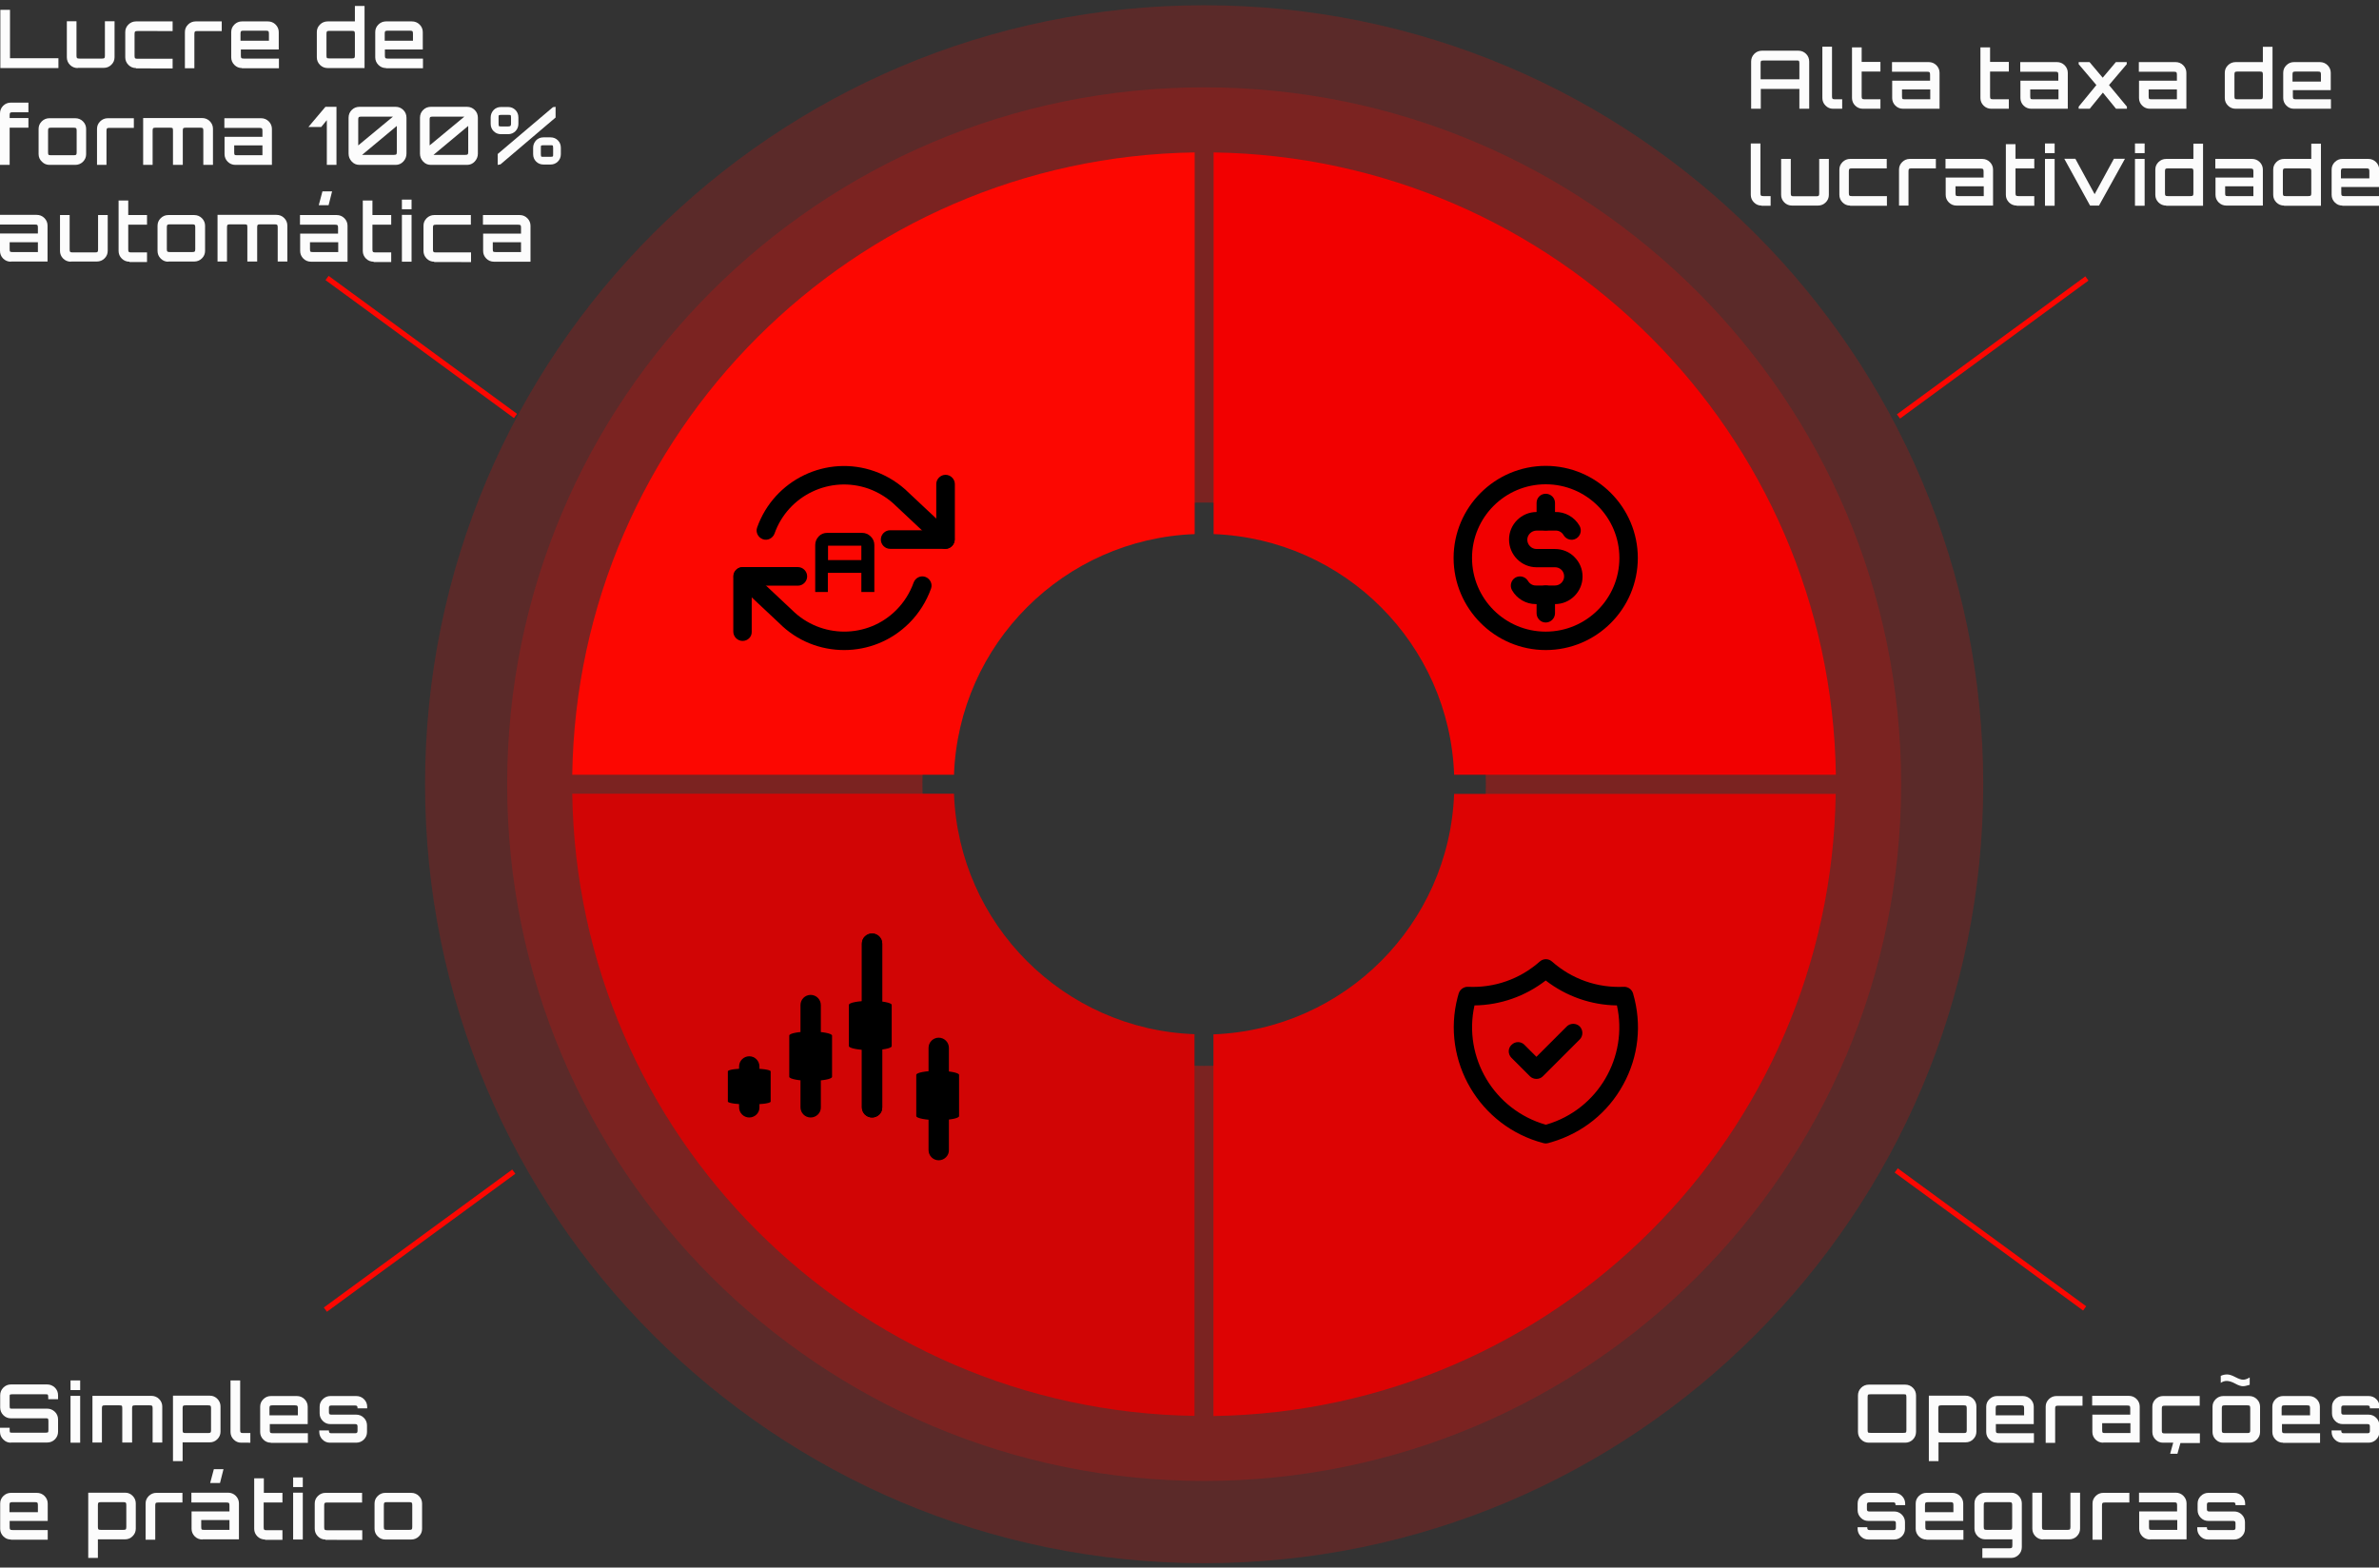 <svg xmlns="http://www.w3.org/2000/svg" xmlns:xlink="http://www.w3.org/1999/xlink" id="Camada_1" x="0px" y="0px" viewBox="0 0 1356.1 893.7" style="enable-background:new 0 0 1356.1 893.7;" xml:space="preserve"><rect x="0" y="0" width="1356.1" height="893.7" fill="#333333" stroke="none"/><style type="text/css">	.st0{opacity:0.2;}	.st1{fill:#FC0701;}	.st2{fill:#D10505;}	.st3{fill:#F20000;}	.st4{fill:#DD0303;}	.st5{fill:#FCFCFC;}</style><g>	<g>		<g class="st0">			<g>				<path class="st1" d="M686.4,3C441.1,3,242.3,201.8,242.3,447.1s198.8,444.1,444.1,444.1s444.1-198.8,444.1-444.1     S931.6,3,686.4,3z M686.4,607.7c-88.7,0-160.6-71.9-160.6-160.6c0-88.7,71.9-160.6,160.6-160.6S847,358.4,847,447.1     C847,535.8,775.1,607.7,686.4,607.7z"></path>			</g>		</g>		<g class="st0">			<path class="st1" d="M686.4,49.8c-219.4,0-397.3,177.9-397.3,397.3S467,844.3,686.4,844.3s397.3-177.9,397.3-397.3    S905.8,49.8,686.4,49.8z M686.4,607.7c-88.7,0-160.6-71.9-160.6-160.6c0-88.7,71.9-160.6,160.6-160.6S847,358.4,847,447.1    C847,535.8,775.1,607.7,686.4,607.7z"></path>		</g>		<g>			<g>				<path class="st2" d="M543.8,452.5H326.2c2.9,194.6,160.1,351.9,354.7,354.7V589.6C606.4,586.9,546.5,527,543.8,452.5z"></path>			</g>			<g>				<path class="st1" d="M681,304.5V86.9C486.3,89.8,329.1,247,326.2,441.7h217.6C546.5,367.2,606.4,307.3,681,304.5z"></path>			</g>		</g>		<g>			<path class="st3" d="M828.9,441.7h217.6C1043.6,247,886.4,89.8,691.8,86.9v217.6C766.3,307.3,826.2,367.2,828.9,441.7z"></path>		</g>		<g>			<path class="st4" d="M828.9,452.5c-2.8,74.5-62.7,134.4-137.2,137.2v217.6c194.6-2.9,351.9-160.1,354.7-354.7H828.9z"></path>		</g>		<g>			<line class="st1" x1="186.4" y1="158.6" x2="293.8" y2="237.2"></line>							<rect x="238.6" y="131.3" transform="matrix(0.591 -0.807 0.807 0.591 -61.423 274.648)" class="st1" width="3" height="133.1"></rect>		</g>		<g>			<line class="st1" x1="1189.1" y1="158.6" x2="1081.7" y2="237.2"></line>							<rect x="1068.9" y="196.4" transform="matrix(0.807 -0.591 0.591 0.807 102.622 709.434)" class="st1" width="133.1" height="3"></rect>		</g>		<g>			<line class="st1" x1="185.4" y1="746.3" x2="292.8" y2="667.7"></line>							<rect x="172.6" y="705.5" transform="matrix(0.807 -0.591 0.591 0.807 -371.66 278.093)" class="st1" width="133.1" height="3"></rect>		</g>		<g>			<line class="st1" x1="1188.1" y1="746.3" x2="1080.7" y2="667.7"></line>							<rect x="1132.9" y="640.4" transform="matrix(0.591 -0.807 0.807 0.591 -106.335 1204.263)" class="st1" width="3" height="133.1"></rect>		</g>	</g>	<g>		<path class="st5" d="M0.2,38.8V5.6h5.5v27.6h27.6v5.6H0.2z"></path>		<path class="st5" d="M44.3,38.8c-1.7,0-3.2-0.6-4.4-1.8c-1.2-1.2-1.8-2.7-1.8-4.3V12.1h5.5v19.6c0,0.8,0.1,1.2,0.3,1.4   c0.2,0.2,0.6,0.3,1.4,0.3h12.8c0.8,0,1.2-0.1,1.4-0.3c0.2-0.2,0.3-0.6,0.3-1.4V12.1h5.5v20.5c0,1.7-0.6,3.1-1.8,4.3   c-1.2,1.2-2.7,1.8-4.4,1.8H44.3z"></path>		<path class="st5" d="M77.5,38.8c-1.7,0-3.1-0.6-4.3-1.8c-1.2-1.2-1.8-2.7-1.8-4.3V18.3c0-1.7,0.6-3.1,1.8-4.3   c1.2-1.2,2.7-1.8,4.3-1.8h20.9v5.5H78.4c-0.8,0-1.2,0.1-1.4,0.3c-0.2,0.2-0.3,0.6-0.3,1.4v12.4c0,0.8,0.1,1.2,0.3,1.4   c0.2,0.2,0.6,0.3,1.4,0.3h20v5.5H77.5z"></path>		<path class="st5" d="M105.4,38.8V18.3c0-1.7,0.6-3.1,1.8-4.3c1.2-1.2,2.7-1.8,4.3-1.8h14.9v5.5h-13.9c-0.8,0-1.2,0.1-1.4,0.3   c-0.2,0.2-0.3,0.6-0.3,1.4v19.5H105.4z"></path>		<path class="st5" d="M137.9,38.8c-1.7,0-3.1-0.6-4.3-1.8c-1.2-1.2-1.8-2.7-1.8-4.3V18.3c0-1.7,0.6-3.1,1.8-4.3   c1.2-1.2,2.7-1.8,4.3-1.8h14.8c1.7,0,3.2,0.6,4.4,1.8s1.8,2.7,1.8,4.3v9.9h-21.6v3.5c0,0.8,0.1,1.2,0.3,1.4   c0.2,0.2,0.6,0.3,1.4,0.3h20v5.5H137.9z M137.2,23.2h16.1v-4c0-0.8-0.1-1.2-0.3-1.4c-0.2-0.2-0.6-0.3-1.4-0.3h-12.8   c-0.8,0-1.2,0.1-1.4,0.3c-0.2,0.2-0.3,0.6-0.3,1.4V23.2z"></path>		<path class="st5" d="M186.8,38.8c-1.7,0-3.2-0.6-4.4-1.8c-1.2-1.2-1.8-2.7-1.8-4.3V18.3c0-1.7,0.6-3.1,1.8-4.3   c1.2-1.2,2.7-1.8,4.4-1.8h15.5V3.4h5.5v35.4H186.8z M187.8,33.3h12.8c0.8,0,1.2-0.1,1.4-0.3c0.2-0.2,0.3-0.6,0.3-1.4V19.3   c0-0.8-0.1-1.2-0.3-1.4c-0.2-0.2-0.6-0.3-1.4-0.3h-12.8c-0.8,0-1.2,0.1-1.4,0.3c-0.2,0.2-0.3,0.6-0.3,1.4v12.4   c0,0.8,0.1,1.2,0.3,1.4C186.5,33.2,187,33.3,187.8,33.3z"></path>		<path class="st5" d="M220,38.8c-1.7,0-3.1-0.6-4.3-1.8c-1.2-1.2-1.8-2.7-1.8-4.3V18.3c0-1.7,0.6-3.1,1.8-4.3   c1.2-1.2,2.7-1.8,4.3-1.8h14.8c1.7,0,3.2,0.6,4.4,1.8s1.8,2.7,1.8,4.3v9.9h-21.6v3.5c0,0.8,0.1,1.2,0.3,1.4   c0.2,0.2,0.6,0.3,1.4,0.3h20v5.5H220z M219.3,23.2h16.1v-4c0-0.8-0.1-1.2-0.3-1.4c-0.2-0.2-0.6-0.3-1.4-0.3H221   c-0.8,0-1.2,0.1-1.4,0.3c-0.2,0.2-0.3,0.6-0.3,1.4V23.2z"></path>		<path class="st5" d="M0,94V64.7c0-1.7,0.6-3.2,1.8-4.4c1.2-1.2,2.7-1.8,4.4-1.8h10v5.5h-9c-0.8,0-1.2,0.1-1.4,0.3   c-0.2,0.2-0.3,0.6-0.3,1.4v1.6h10.7v5.5H5.5V94H0z"></path>		<path class="st5" d="M28.2,94c-1.7,0-3.1-0.6-4.3-1.8C22.6,91,22,89.5,22,87.8V73.5c0-1.7,0.6-3.1,1.8-4.3   c1.2-1.2,2.7-1.8,4.3-1.8h14.8c1.7,0,3.2,0.6,4.4,1.8s1.8,2.7,1.8,4.3v14.4c0,1.7-0.6,3.1-1.8,4.3c-1.2,1.2-2.7,1.8-4.4,1.8H28.2z    M29.1,88.5H42c0.8,0,1.2-0.1,1.4-0.3c0.2-0.2,0.3-0.6,0.3-1.4V74.5c0-0.8-0.1-1.2-0.3-1.4c-0.2-0.2-0.6-0.3-1.4-0.3H29.1   c-0.8,0-1.2,0.1-1.4,0.3c-0.2,0.2-0.3,0.6-0.3,1.4v12.4c0,0.8,0.1,1.2,0.3,1.4C27.9,88.4,28.4,88.5,29.1,88.5z"></path>		<path class="st5" d="M55.3,94V73.5c0-1.7,0.6-3.1,1.8-4.3c1.2-1.2,2.7-1.8,4.3-1.8h14.9v5.5H62.4c-0.8,0-1.2,0.1-1.4,0.3   c-0.2,0.2-0.3,0.6-0.3,1.4V94H55.3z"></path>		<path class="st5" d="M81.6,94V67.3h33.6c1.7,0,3.2,0.6,4.4,1.8c1.2,1.2,1.8,2.7,1.8,4.3V94h-5.5V74.5c0-0.8-0.1-1.2-0.3-1.4   c-0.2-0.2-0.6-0.3-1.4-0.3h-8.3c-0.8,0-1.2,0.1-1.4,0.3c-0.2,0.2-0.3,0.6-0.3,1.4V94h-5.6V74.5c0-0.8-0.1-1.2-0.2-1.4   c-0.2-0.2-0.6-0.3-1.4-0.3h-8.3c-0.8,0-1.2,0.1-1.4,0.3c-0.2,0.2-0.3,0.6-0.3,1.4V94H81.6z"></path>		<path class="st5" d="M134.2,94c-1.7,0-3.2-0.6-4.4-1.8c-1.2-1.2-1.8-2.7-1.8-4.3v-9.9h21.6v-3.4c0-0.8-0.1-1.2-0.3-1.4   c-0.2-0.2-0.6-0.3-1.4-0.3h-20v-5.5h20.9c1.7,0,3.2,0.6,4.4,1.8c1.2,1.2,1.8,2.7,1.8,4.3V94H134.2z M135.1,88.5h14.5v-5.6h-16.1v4   c0,0.8,0.1,1.2,0.3,1.4C133.9,88.4,134.4,88.5,135.1,88.5z"></path>		<path class="st5" d="M186.3,94V68.5l-3.2,3.9h-7.3l9.7-11.5h6.3V94H186.3z"></path>		<path class="st5" d="M204.9,94c-1.7,0-3.2-0.6-4.4-1.9s-1.8-2.8-1.8-4.5V67.1c0-1.7,0.6-3.2,1.8-4.4s2.7-1.8,4.4-1.8h20.6   c1.7,0,3.2,0.6,4.4,1.8c1.2,1.2,1.8,2.7,1.8,4.4v20.5c0,1.7-0.6,3.2-1.8,4.5c-1.2,1.3-2.7,1.9-4.4,1.9H204.9z M204.2,82.9   L224,66.5h-18.1c-0.8,0-1.2,0.1-1.4,0.3c-0.2,0.2-0.3,0.6-0.3,1.4V82.9z M206.4,88.3h18.1c0.8,0,1.2-0.1,1.4-0.3   c0.2-0.2,0.3-0.6,0.3-1.4V71.8L206.4,88.3z"></path>		<path class="st5" d="M245.6,94c-1.7,0-3.2-0.6-4.4-1.9s-1.8-2.8-1.8-4.5V67.1c0-1.7,0.6-3.2,1.8-4.4s2.7-1.8,4.4-1.8h20.6   c1.7,0,3.2,0.6,4.4,1.8c1.2,1.2,1.8,2.7,1.8,4.4v20.5c0,1.7-0.6,3.2-1.8,4.5c-1.2,1.3-2.7,1.9-4.4,1.9H245.6z M244.9,82.9   l19.8-16.4h-18.1c-0.8,0-1.2,0.1-1.4,0.3c-0.2,0.2-0.3,0.6-0.3,1.4V82.9z M247.1,88.3h18.1c0.8,0,1.2-0.1,1.4-0.3   c0.2-0.2,0.3-0.6,0.3-1.4V71.8L247.1,88.3z"></path>		<path class="st5" d="M285.6,76.5c-1.7,0-3.1-0.6-4.2-1.7c-1.1-1.1-1.7-2.5-1.7-4.2V67c0-1.7,0.6-3.1,1.7-4.3   c1.1-1.1,2.5-1.7,4.2-1.7h4c1.7,0,3.1,0.6,4.2,1.7c1.1,1.1,1.7,2.5,1.7,4.3v3.6c0,1.7-0.6,3.1-1.7,4.2c-1.1,1.1-2.5,1.7-4.2,1.7   H285.6z M283.7,94v-6.2l31.5-26.7l1.5-0.2V67l-31.4,26.7L283.7,94z M285.7,72.1h3.9c0.5,0,0.9-0.1,1.2-0.2   c0.3-0.2,0.5-0.6,0.5-1.4v-3.4c0-0.8-0.1-1.3-0.2-1.4c-0.2-0.2-0.6-0.2-1.4-0.2h-3.9c-0.8,0-1.3,0.1-1.4,0.2   c-0.2,0.2-0.2,0.6-0.2,1.4v3.4c0,0.8,0.1,1.2,0.2,1.4C284.4,72,284.9,72.1,285.7,72.1z M309.8,93.8c-1.7,0-3.1-0.6-4.2-1.7   c-1.1-1.1-1.7-2.5-1.7-4.2v-3.6c0-1.7,0.6-3.1,1.7-4.3c1.1-1.1,2.5-1.7,4.2-1.7h4c1.7,0,3.1,0.6,4.2,1.7c1.1,1.1,1.7,2.5,1.7,4.3   v3.6c0,1.7-0.6,3.1-1.7,4.2c-1.1,1.1-2.5,1.7-4.2,1.7H309.8z M309.9,89.4h3.8c0.8,0,1.3-0.1,1.4-0.2c0.2-0.2,0.2-0.6,0.2-1.4v-3.4   c0-0.8-0.1-1.3-0.2-1.4c-0.2-0.2-0.6-0.2-1.4-0.2h-3.8c-0.8,0-1.3,0.1-1.4,0.2c-0.2,0.2-0.2,0.6-0.2,1.4v3.4   c0,0.8,0.1,1.3,0.2,1.4C308.7,89.4,309.1,89.4,309.9,89.4z"></path>		<path class="st5" d="M6.2,149.2c-1.7,0-3.2-0.6-4.4-1.8C0.6,146.2,0,144.7,0,143v-9.9h21.6v-3.4c0-0.8-0.1-1.2-0.3-1.4   c-0.2-0.2-0.6-0.3-1.4-0.3H0v-5.5h20.9c1.7,0,3.2,0.6,4.4,1.8c1.2,1.2,1.8,2.7,1.8,4.3v20.5H6.2z M7.1,143.7h14.5v-5.6H5.5v4   c0,0.8,0.1,1.2,0.3,1.4C5.9,143.6,6.4,143.7,7.1,143.7z"></path>		<path class="st5" d="M40.4,149.2c-1.7,0-3.2-0.6-4.4-1.8c-1.2-1.2-1.8-2.7-1.8-4.3v-20.5h5.5v19.6c0,0.8,0.1,1.2,0.3,1.4   c0.2,0.2,0.6,0.3,1.4,0.3h12.8c0.8,0,1.2-0.1,1.4-0.3c0.2-0.2,0.3-0.6,0.3-1.4v-19.6h5.5V143c0,1.7-0.6,3.1-1.8,4.3   c-1.2,1.2-2.7,1.8-4.4,1.8H40.4z"></path>		<path class="st5" d="M73.8,149.2c-1.7,0-3.2-0.6-4.4-1.8c-1.2-1.2-1.8-2.7-1.8-4.3v-28.8h5.5v8.3h10.7v5.5H73.1v14.1   c0,0.8,0.1,1.2,0.3,1.4c0.2,0.2,0.6,0.3,1.4,0.3h9v5.5H73.8z"></path>		<path class="st5" d="M95.9,149.2c-1.7,0-3.1-0.6-4.3-1.8c-1.2-1.2-1.8-2.7-1.8-4.3v-14.4c0-1.7,0.6-3.1,1.8-4.3   c1.2-1.2,2.7-1.8,4.3-1.8h14.8c1.7,0,3.2,0.6,4.4,1.8s1.8,2.7,1.8,4.3V143c0,1.7-0.6,3.1-1.8,4.3c-1.2,1.2-2.7,1.8-4.4,1.8H95.9z    M96.8,143.7h12.8c0.8,0,1.2-0.1,1.4-0.3c0.2-0.2,0.3-0.6,0.3-1.4v-12.4c0-0.8-0.1-1.2-0.3-1.4c-0.2-0.2-0.6-0.3-1.4-0.3H96.8   c-0.8,0-1.2,0.1-1.4,0.3c-0.2,0.2-0.3,0.6-0.3,1.4v12.4c0,0.8,0.1,1.2,0.3,1.4C95.6,143.6,96.1,143.7,96.8,143.7z"></path>		<path class="st5" d="M124,149.2v-26.7h33.6c1.7,0,3.2,0.6,4.4,1.8c1.2,1.2,1.8,2.7,1.8,4.3v20.5h-5.5v-19.5c0-0.8-0.1-1.2-0.3-1.4   c-0.2-0.2-0.6-0.3-1.4-0.3h-8.3c-0.8,0-1.2,0.1-1.4,0.3c-0.2,0.2-0.3,0.6-0.3,1.4v19.5h-5.6v-19.5c0-0.8-0.1-1.2-0.2-1.4   c-0.2-0.2-0.6-0.3-1.4-0.3h-8.3c-0.8,0-1.2,0.1-1.4,0.3c-0.2,0.2-0.3,0.6-0.3,1.4v19.5H124z"></path>		<path class="st5" d="M177.3,149.2c-1.7,0-3.2-0.6-4.4-1.8c-1.2-1.2-1.8-2.7-1.8-4.3v-9.9h21.6v-3.4c0-0.8-0.1-1.2-0.3-1.4   c-0.2-0.2-0.6-0.3-1.4-0.3h-20v-5.5h20.9c1.7,0,3.2,0.6,4.4,1.8c1.2,1.2,1.8,2.7,1.8,4.3v20.5H177.3z M178.3,143.7h14.5v-5.6   h-16.1v4c0,0.8,0.1,1.2,0.3,1.4C177.1,143.6,177.5,143.7,178.3,143.7z M181.7,117l2.1-7.9h5.5l-2,7.9H181.7z"></path>		<path class="st5" d="M213,149.2c-1.7,0-3.2-0.6-4.4-1.8c-1.2-1.2-1.8-2.7-1.8-4.3v-28.8h5.5v8.3H223v5.5h-10.7v14.1   c0,0.8,0.1,1.2,0.3,1.4c0.2,0.2,0.6,0.3,1.4,0.3h9v5.5H213z"></path>		<path class="st5" d="M229.1,119.3v-5.5h5.5v5.5H229.1z M229.1,149.2v-26.7h5.5v26.7H229.1z"></path>		<path class="st5" d="M247.5,149.2c-1.7,0-3.1-0.6-4.3-1.8c-1.2-1.2-1.8-2.7-1.8-4.3v-14.4c0-1.7,0.6-3.1,1.8-4.3   c1.2-1.2,2.7-1.8,4.3-1.8h20.9v5.5h-19.9c-0.8,0-1.2,0.1-1.4,0.3c-0.2,0.2-0.3,0.6-0.3,1.4v12.4c0,0.8,0.1,1.2,0.3,1.4   c0.2,0.2,0.6,0.3,1.4,0.3h20v5.5H247.5z"></path>		<path class="st5" d="M281.6,149.2c-1.7,0-3.2-0.6-4.4-1.8c-1.2-1.2-1.8-2.7-1.8-4.3v-9.9H297v-3.4c0-0.8-0.1-1.2-0.3-1.4   c-0.2-0.2-0.6-0.3-1.4-0.3h-20v-5.5h20.9c1.7,0,3.2,0.6,4.4,1.8c1.2,1.2,1.8,2.7,1.8,4.3v20.5H281.6z M282.5,143.7H297v-5.6h-16.1   v4c0,0.8,0.1,1.2,0.3,1.4C281.3,143.6,281.8,143.7,282.5,143.7z"></path>	</g>	<g>		<path class="st5" d="M998.2,62V35.1c0-1.7,0.6-3.2,1.8-4.4c1.2-1.2,2.7-1.8,4.4-1.8h20.7c1.7,0,3.2,0.6,4.4,1.8   c1.2,1.2,1.8,2.7,1.8,4.4V62h-5.6V50.7h-22V62H998.2z M1003.7,45.2h22v-9.1c0-0.8-0.1-1.2-0.3-1.4c-0.2-0.2-0.6-0.2-1.4-0.2h-18.7   c-0.8,0-1.2,0.1-1.4,0.2c-0.2,0.2-0.3,0.6-0.3,1.4V45.2z"></path>		<path class="st5" d="M1044.9,62c-1.7,0-3.1-0.6-4.3-1.8c-1.2-1.2-1.8-2.7-1.8-4.3V26.6h5.5v28.3c0,0.8,0.1,1.2,0.3,1.4   c0.2,0.2,0.6,0.3,1.4,0.3h4.1V62H1044.9z"></path>		<path class="st5" d="M1061.9,62c-1.7,0-3.2-0.6-4.4-1.8c-1.2-1.2-1.8-2.7-1.8-4.3V27h5.5v8.3h10.7v5.5h-10.7v14.1   c0,0.8,0.1,1.2,0.3,1.4c0.2,0.2,0.6,0.3,1.4,0.3h9V62H1061.9z"></path>		<path class="st5" d="M1084.8,62c-1.7,0-3.2-0.6-4.4-1.8c-1.2-1.2-1.8-2.7-1.8-4.3v-9.9h21.6v-3.4c0-0.8-0.1-1.2-0.3-1.4   c-0.2-0.2-0.6-0.3-1.4-0.3h-20v-5.5h20.9c1.7,0,3.2,0.6,4.4,1.8s1.8,2.7,1.8,4.3V62H1084.8z M1085.8,56.6h14.5V51h-16.1v4   c0,0.8,0.1,1.2,0.3,1.4C1084.5,56.5,1085,56.6,1085.8,56.6z"></path>		<path class="st5" d="M1135.1,62c-1.7,0-3.2-0.6-4.4-1.8c-1.2-1.2-1.8-2.7-1.8-4.3V27h5.5v8.3h10.7v5.5h-10.7v14.1   c0,0.8,0.1,1.2,0.3,1.4c0.2,0.2,0.6,0.3,1.4,0.3h9V62H1135.1z"></path>		<path class="st5" d="M1157.9,62c-1.7,0-3.2-0.6-4.4-1.8c-1.2-1.2-1.8-2.7-1.8-4.3v-9.9h21.6v-3.4c0-0.8-0.1-1.2-0.3-1.4   c-0.2-0.2-0.6-0.3-1.4-0.3h-20v-5.5h20.9c1.7,0,3.2,0.6,4.4,1.8c1.2,1.2,1.8,2.7,1.8,4.3V62H1157.9z M1158.9,56.6h14.5V51h-16.1v4   c0,0.8,0.1,1.2,0.3,1.4C1157.7,56.5,1158.1,56.6,1158.9,56.6z"></path>		<path class="st5" d="M1184.9,62v-1.2l10.1-12.3l-10.1-11.9v-1.2h6.2l7.5,8.9l7.5-8.9h6.2v1.2l-10.1,11.9l10.2,12.3V62h-6.2   l-7.5-9.2l-7.5,9.2H1184.9z"></path>		<path class="st5" d="M1225.5,62c-1.7,0-3.2-0.6-4.4-1.8c-1.2-1.2-1.8-2.7-1.8-4.3v-9.9h21.6v-3.4c0-0.8-0.1-1.2-0.3-1.4   c-0.2-0.2-0.6-0.3-1.4-0.3h-20v-5.5h20.9c1.7,0,3.2,0.6,4.4,1.8s1.8,2.7,1.8,4.3V62H1225.5z M1226.4,56.6h14.5V51h-16.1v4   c0,0.8,0.1,1.2,0.3,1.4C1225.2,56.5,1225.7,56.6,1226.4,56.6z"></path>		<path class="st5" d="M1274.4,62c-1.7,0-3.2-0.6-4.4-1.8c-1.2-1.2-1.8-2.7-1.8-4.3V41.5c0-1.7,0.6-3.1,1.8-4.3s2.7-1.8,4.4-1.8   h15.5v-8.7h5.5V62H1274.4z M1275.4,56.6h12.8c0.8,0,1.2-0.1,1.4-0.3c0.2-0.2,0.3-0.6,0.3-1.4V42.5c0-0.8-0.1-1.2-0.3-1.4   c-0.2-0.2-0.6-0.3-1.4-0.3h-12.8c-0.8,0-1.2,0.1-1.4,0.3c-0.2,0.2-0.3,0.6-0.3,1.4v12.4c0,0.8,0.1,1.2,0.3,1.4   C1274.1,56.5,1274.6,56.6,1275.4,56.6z"></path>		<path class="st5" d="M1307.6,62c-1.7,0-3.1-0.6-4.3-1.8c-1.2-1.2-1.8-2.7-1.8-4.3V41.5c0-1.7,0.6-3.1,1.8-4.3   c1.2-1.2,2.7-1.8,4.3-1.8h14.8c1.7,0,3.2,0.6,4.4,1.8c1.2,1.2,1.8,2.7,1.8,4.3v9.9h-21.6v3.5c0,0.8,0.1,1.2,0.3,1.4   c0.2,0.2,0.6,0.3,1.4,0.3h20V62H1307.6z M1306.9,46.5h16.1v-4c0-0.8-0.1-1.2-0.3-1.4c-0.2-0.2-0.6-0.3-1.4-0.3h-12.8   c-0.8,0-1.2,0.1-1.4,0.3c-0.2,0.2-0.3,0.6-0.3,1.4V46.5z"></path>		<path class="st5" d="M1004.1,117.2c-1.7,0-3.1-0.6-4.3-1.8c-1.2-1.2-1.8-2.7-1.8-4.3V81.8h5.5v28.3c0,0.8,0.1,1.2,0.3,1.4   c0.2,0.2,0.6,0.3,1.4,0.3h4.1v5.5H1004.1z"></path>		<path class="st5" d="M1021.5,117.2c-1.7,0-3.2-0.6-4.4-1.8c-1.2-1.2-1.8-2.7-1.8-4.3V90.6h5.5v19.6c0,0.8,0.1,1.2,0.3,1.4   c0.2,0.2,0.6,0.3,1.4,0.3h12.8c0.8,0,1.2-0.1,1.4-0.3c0.2-0.2,0.3-0.6,0.3-1.4V90.6h5.5v20.5c0,1.7-0.6,3.1-1.8,4.3   c-1.2,1.2-2.7,1.8-4.4,1.8H1021.5z"></path>		<path class="st5" d="M1054.6,117.2c-1.7,0-3.1-0.6-4.3-1.8c-1.2-1.2-1.8-2.7-1.8-4.3V96.7c0-1.7,0.6-3.1,1.8-4.3   c1.2-1.2,2.7-1.8,4.3-1.8h20.9V96h-19.9c-0.8,0-1.2,0.1-1.4,0.3c-0.2,0.2-0.3,0.6-0.3,1.4v12.4c0,0.8,0.1,1.2,0.3,1.4   c0.2,0.2,0.6,0.3,1.4,0.3h20v5.5H1054.6z"></path>		<path class="st5" d="M1082.5,117.2V96.7c0-1.7,0.6-3.1,1.8-4.3c1.2-1.2,2.7-1.8,4.3-1.8h14.9V96h-13.9c-0.8,0-1.2,0.1-1.4,0.3   c-0.2,0.2-0.3,0.6-0.3,1.4v19.5H1082.5z"></path>		<path class="st5" d="M1115.3,117.2c-1.7,0-3.2-0.6-4.4-1.8c-1.2-1.2-1.8-2.7-1.8-4.3v-9.9h21.6v-3.4c0-0.8-0.1-1.2-0.3-1.4   c-0.2-0.2-0.6-0.3-1.4-0.3h-20v-5.5h20.9c1.7,0,3.2,0.6,4.4,1.8s1.8,2.7,1.8,4.3v20.5H1115.3z M1116.3,111.8h14.5v-5.6h-16.1v4   c0,0.8,0.1,1.2,0.3,1.4C1115.1,111.7,1115.5,111.8,1116.3,111.8z"></path>		<path class="st5" d="M1149.6,117.2c-1.7,0-3.2-0.6-4.4-1.8c-1.2-1.2-1.8-2.7-1.8-4.3V82.2h5.5v8.3h10.7V96h-10.7v14.1   c0,0.8,0.1,1.2,0.3,1.4c0.2,0.2,0.6,0.3,1.4,0.3h9v5.5H1149.6z"></path>		<path class="st5" d="M1165.7,87.3v-5.5h5.5v5.5H1165.7z M1165.7,117.2V90.6h5.5v26.7H1165.7z"></path>		<path class="st5" d="M1191.4,117.2l-14.7-26.7h6.3l11,20.2l11-20.2h6.3l-14.8,26.7H1191.4z"></path>		<path class="st5" d="M1217,87.3v-5.5h5.5v5.5H1217z M1217,117.2V90.6h5.5v26.7H1217z"></path>		<path class="st5" d="M1234.8,117.2c-1.7,0-3.2-0.6-4.4-1.8c-1.2-1.2-1.8-2.7-1.8-4.3V96.7c0-1.7,0.6-3.1,1.8-4.3s2.7-1.8,4.4-1.8   h15.5v-8.7h5.5v35.4H1234.8z M1235.8,111.8h12.8c0.8,0,1.2-0.1,1.4-0.3c0.2-0.2,0.3-0.6,0.3-1.4V97.7c0-0.8-0.1-1.2-0.3-1.4   c-0.2-0.2-0.6-0.3-1.4-0.3h-12.8c-0.8,0-1.2,0.1-1.4,0.3c-0.2,0.2-0.3,0.6-0.3,1.4v12.4c0,0.8,0.1,1.2,0.3,1.4   C1234.5,111.7,1235,111.8,1235.8,111.8z"></path>		<path class="st5" d="M1269.1,117.2c-1.7,0-3.2-0.6-4.4-1.8c-1.2-1.2-1.8-2.7-1.8-4.3v-9.9h21.6v-3.4c0-0.8-0.1-1.2-0.3-1.4   c-0.2-0.2-0.6-0.3-1.4-0.3h-20v-5.5h20.9c1.7,0,3.2,0.6,4.4,1.8s1.8,2.7,1.8,4.3v20.5H1269.1z M1270,111.8h14.5v-5.6h-16.1v4   c0,0.8,0.1,1.2,0.3,1.4C1268.8,111.7,1269.3,111.8,1270,111.8z"></path>		<path class="st5" d="M1302,117.2c-1.7,0-3.2-0.6-4.4-1.8c-1.2-1.2-1.8-2.7-1.8-4.3V96.7c0-1.7,0.6-3.1,1.8-4.3s2.7-1.8,4.4-1.8   h15.5v-8.7h5.5v35.4H1302z M1303,111.8h12.8c0.8,0,1.2-0.1,1.4-0.3c0.2-0.2,0.3-0.6,0.3-1.4V97.7c0-0.8-0.1-1.2-0.3-1.4   c-0.2-0.2-0.6-0.3-1.4-0.3H1303c-0.8,0-1.2,0.1-1.4,0.3c-0.2,0.2-0.3,0.6-0.3,1.4v12.4c0,0.8,0.1,1.2,0.3,1.4   C1301.7,111.7,1302.2,111.8,1303,111.8z"></path>		<path class="st5" d="M1335.2,117.2c-1.7,0-3.1-0.6-4.3-1.8c-1.2-1.2-1.8-2.7-1.8-4.3V96.7c0-1.7,0.6-3.1,1.8-4.3   c1.2-1.2,2.7-1.8,4.3-1.8h14.8c1.7,0,3.2,0.6,4.4,1.8c1.2,1.2,1.8,2.7,1.8,4.3v9.9h-21.6v3.5c0,0.8,0.1,1.2,0.3,1.4   c0.2,0.2,0.6,0.3,1.4,0.3h20v5.5H1335.2z M1334.5,101.7h16.1v-4c0-0.8-0.1-1.2-0.3-1.4c-0.2-0.2-0.6-0.3-1.4-0.3h-12.8   c-0.8,0-1.2,0.1-1.4,0.3c-0.2,0.2-0.3,0.6-0.3,1.4V101.7z"></path>	</g>	<g>		<g>			<path class="st5" d="M6.2,822.5c-1.7,0-3.1-0.6-4.3-1.8C0.6,819.4,0,818,0,816.2V814h5.5v1.2c0,0.8,0.1,1.2,0.2,1.4    c0.2,0.2,0.6,0.2,1.4,0.2h18.8c0.8,0,1.2-0.1,1.4-0.2s0.3-0.6,0.3-1.4v-5c0-0.8-0.1-1.2-0.3-1.4c-0.2-0.2-0.6-0.2-1.4-0.2H6.2    c-1.7,0-3.1-0.6-4.3-1.8c-1.2-1.2-1.8-2.7-1.8-4.4v-6.9c0-1.7,0.6-3.2,1.8-4.4c1.2-1.2,2.7-1.8,4.3-1.8h20.7    c1.7,0,3.1,0.6,4.4,1.8c1.2,1.2,1.8,2.7,1.8,4.4v2.2h-5.6v-1.2c0-0.8-0.1-1.2-0.3-1.4s-0.6-0.2-1.4-0.2H7.1    c-0.8,0-1.2,0.1-1.4,0.2c-0.2,0.2-0.2,0.6-0.2,1.4v5c0,0.8,0.1,1.2,0.2,1.4c0.2,0.2,0.6,0.2,1.4,0.2h19.8c1.7,0,3.1,0.6,4.4,1.8    c1.2,1.2,1.8,2.7,1.8,4.4v6.9c0,1.7-0.6,3.2-1.8,4.4c-1.2,1.2-2.7,1.8-4.4,1.8H6.2z"></path>			<path class="st5" d="M40.2,792.6V787h5.5v5.5H40.2z M40.2,822.5v-26.7h5.5v26.7H40.2z"></path>			<path class="st5" d="M52.7,822.5v-26.7h33.6c1.7,0,3.2,0.6,4.4,1.8c1.2,1.2,1.8,2.7,1.8,4.3v20.5h-5.5v-19.5    c0-0.8-0.1-1.2-0.3-1.4c-0.2-0.2-0.6-0.3-1.4-0.3H77c-0.8,0-1.2,0.1-1.4,0.3c-0.2,0.2-0.3,0.6-0.3,1.4v19.5h-5.6v-19.5    c0-0.8-0.1-1.2-0.2-1.4c-0.2-0.2-0.6-0.3-1.4-0.3h-8.3c-0.8,0-1.2,0.1-1.4,0.3c-0.2,0.2-0.3,0.6-0.3,1.4v19.5H52.7z"></path>			<path class="st5" d="M98.6,833v-37.3h21c1.7,0,3.1,0.6,4.3,1.8c1.2,1.2,1.8,2.7,1.8,4.3v14.4c0,1.7-0.6,3.1-1.8,4.3    c-1.2,1.2-2.6,1.8-4.3,1.8h-15.5V833H98.6z M105.8,817h12.8c0.8,0,1.2-0.1,1.4-0.3c0.2-0.2,0.3-0.6,0.3-1.4v-12.4    c0-0.8-0.1-1.2-0.3-1.4c-0.2-0.2-0.6-0.3-1.4-0.3h-12.8c-0.8,0-1.2,0.1-1.4,0.3c-0.2,0.2-0.3,0.6-0.3,1.4v12.4    c0,0.8,0.1,1.2,0.3,1.4C104.5,816.9,105,817,105.8,817z"></path>			<path class="st5" d="M137.5,822.5c-1.7,0-3.1-0.6-4.3-1.8c-1.2-1.2-1.8-2.7-1.8-4.3V787h5.5v28.3c0,0.8,0.1,1.2,0.3,1.4    c0.2,0.2,0.6,0.3,1.4,0.3h4.1v5.5H137.5z"></path>			<path class="st5" d="M154.4,822.5c-1.7,0-3.1-0.6-4.3-1.8c-1.2-1.2-1.8-2.7-1.8-4.3v-14.4c0-1.7,0.6-3.1,1.8-4.3    c1.2-1.2,2.7-1.8,4.3-1.8h14.8c1.7,0,3.2,0.6,4.4,1.8c1.2,1.2,1.8,2.7,1.8,4.3v9.9h-21.6v3.5c0,0.8,0.1,1.2,0.3,1.4    c0.2,0.2,0.6,0.3,1.4,0.3h20v5.5H154.4z M153.7,806.9h16.1v-4c0-0.8-0.1-1.2-0.3-1.4c-0.2-0.2-0.6-0.3-1.4-0.3h-12.8    c-0.8,0-1.2,0.1-1.4,0.3c-0.2,0.2-0.3,0.6-0.3,1.4V806.9z"></path>			<path class="st5" d="M188.1,822.5c-1.7,0-3.1-0.6-4.3-1.8c-1.2-1.2-1.8-2.7-1.8-4.3v-0.9h5.5v0.3c0,0.5,0.1,0.8,0.3,1    c0.2,0.2,0.5,0.3,1,0.3h13.7c0.5,0,0.8-0.1,1-0.3c0.2-0.2,0.3-0.5,0.3-1v-2.6c0-0.5-0.1-0.8-0.3-1c-0.2-0.2-0.5-0.3-1-0.3h-14.2    c-1.7,0-3.1-0.6-4.3-1.8c-1.2-1.2-1.8-2.7-1.8-4.3v-3.8c0-1.7,0.6-3.1,1.8-4.3c1.2-1.2,2.7-1.8,4.3-1.8h14.8    c1.7,0,3.2,0.6,4.4,1.8c1.2,1.2,1.8,2.7,1.8,4.3v0.9h-5.5v-0.3c0-0.5-0.1-0.8-0.3-1c-0.2-0.2-0.5-0.3-1-0.3h-13.7    c-0.5,0-0.8,0.1-1,0.3c-0.2,0.2-0.3,0.5-0.3,1v2.6c0,0.5,0.1,0.8,0.3,1c0.2,0.2,0.5,0.3,1,0.3h14.2c1.7,0,3.2,0.6,4.4,1.8    c1.2,1.2,1.8,2.7,1.8,4.3v3.8c0,1.7-0.6,3.1-1.8,4.3c-1.2,1.2-2.7,1.8-4.4,1.8H188.1z"></path>		</g>		<g>			<path class="st5" d="M6.2,877.7c-1.7,0-3.1-0.6-4.3-1.8c-1.2-1.2-1.8-2.7-1.8-4.3v-14.4c0-1.7,0.6-3.1,1.8-4.3    c1.2-1.2,2.7-1.8,4.3-1.8h14.8c1.7,0,3.2,0.6,4.4,1.8c1.2,1.2,1.8,2.7,1.8,4.3v9.9H5.5v3.5c0,0.8,0.1,1.2,0.3,1.4    c0.2,0.2,0.6,0.3,1.4,0.3h20v5.5H6.2z M5.5,862.1h16.1v-4c0-0.8-0.1-1.2-0.3-1.4c-0.2-0.2-0.6-0.3-1.4-0.3H7.1    c-0.8,0-1.2,0.1-1.4,0.3c-0.2,0.2-0.3,0.6-0.3,1.4V862.1z"></path>			<path class="st5" d="M50.3,888.2V851h21c1.7,0,3.1,0.6,4.3,1.8c1.2,1.2,1.8,2.7,1.8,4.3v14.4c0,1.7-0.6,3.1-1.8,4.3    c-1.2,1.2-2.6,1.8-4.3,1.8H55.8v10.6H50.3z M57.5,872.2h12.8c0.8,0,1.2-0.1,1.4-0.3c0.2-0.2,0.3-0.6,0.3-1.4v-12.4    c0-0.8-0.1-1.2-0.3-1.4c-0.2-0.2-0.6-0.3-1.4-0.3H57.5c-0.8,0-1.2,0.1-1.4,0.3c-0.2,0.2-0.3,0.6-0.3,1.4v12.4    c0,0.8,0.1,1.2,0.3,1.4C56.2,872.1,56.7,872.2,57.5,872.2z"></path>			<path class="st5" d="M83,877.7v-20.5c0-1.7,0.6-3.1,1.8-4.3c1.2-1.2,2.7-1.8,4.3-1.8h14.9v5.5H90.2c-0.8,0-1.2,0.1-1.4,0.3    c-0.2,0.2-0.3,0.6-0.3,1.4v19.5H83z"></path>			<path class="st5" d="M115.4,877.7c-1.7,0-3.2-0.6-4.4-1.8c-1.2-1.2-1.8-2.7-1.8-4.3v-9.9h21.6v-3.4c0-0.8-0.1-1.2-0.3-1.4    c-0.2-0.2-0.6-0.3-1.4-0.3h-20V851h20.9c1.7,0,3.2,0.6,4.4,1.8c1.2,1.2,1.8,2.7,1.8,4.3v20.5H115.4z M116.3,872.2h14.5v-5.6    h-16.1v4c0,0.8,0.1,1.2,0.3,1.4C115.1,872.1,115.6,872.2,116.3,872.2z M119.8,845.5l2.1-7.9h5.5l-2,7.9H119.8z"></path>			<path class="st5" d="M151.1,877.7c-1.7,0-3.2-0.6-4.4-1.8c-1.2-1.2-1.8-2.7-1.8-4.3v-28.8h5.5v8.3H161v5.5h-10.7v14.1    c0,0.8,0.1,1.2,0.3,1.4c0.2,0.2,0.6,0.3,1.4,0.3h9v5.5H151.1z"></path>			<path class="st5" d="M167.1,847.8v-5.5h5.5v5.5H167.1z M167.1,877.7V851h5.5v26.7H167.1z"></path>			<path class="st5" d="M185.5,877.7c-1.7,0-3.1-0.6-4.3-1.8c-1.2-1.2-1.8-2.7-1.8-4.3v-14.4c0-1.7,0.6-3.1,1.8-4.3    c1.2-1.2,2.7-1.8,4.3-1.8h20.9v5.5h-19.9c-0.8,0-1.2,0.1-1.4,0.3c-0.2,0.2-0.3,0.6-0.3,1.4v12.4c0,0.8,0.1,1.2,0.3,1.4    c0.2,0.2,0.6,0.3,1.4,0.3h20v5.5H185.5z"></path>			<path class="st5" d="M219.6,877.7c-1.7,0-3.1-0.6-4.3-1.8c-1.2-1.2-1.8-2.7-1.8-4.3v-14.4c0-1.7,0.6-3.1,1.8-4.3    c1.2-1.2,2.7-1.8,4.3-1.8h14.8c1.7,0,3.2,0.6,4.4,1.8c1.2,1.2,1.8,2.7,1.8,4.3v14.4c0,1.7-0.6,3.1-1.8,4.3    c-1.2,1.2-2.7,1.8-4.4,1.8H219.6z M220.5,872.2h12.8c0.8,0,1.2-0.1,1.4-0.3c0.2-0.2,0.3-0.6,0.3-1.4v-12.4c0-0.8-0.1-1.2-0.3-1.4    c-0.2-0.2-0.6-0.3-1.4-0.3h-12.8c-0.8,0-1.2,0.1-1.4,0.3c-0.2,0.2-0.3,0.6-0.3,1.4v12.4c0,0.8,0.1,1.2,0.3,1.4    C219.3,872.1,219.8,872.2,220.5,872.2z"></path>		</g>	</g>	<g>		<path class="st5" d="M1065.3,822.5c-1.7,0-3.2-0.6-4.4-1.8c-1.2-1.2-1.8-2.7-1.8-4.4v-20.7c0-1.7,0.6-3.2,1.8-4.4   c1.2-1.2,2.7-1.8,4.4-1.8h20.7c1.7,0,3.2,0.6,4.4,1.8c1.2,1.2,1.8,2.7,1.8,4.4v20.7c0,1.7-0.6,3.2-1.8,4.4   c-1.2,1.2-2.7,1.8-4.4,1.8H1065.3z M1066.3,816.9h18.7c0.8,0,1.2-0.1,1.4-0.2c0.2-0.2,0.3-0.6,0.3-1.4v-18.8   c0-0.8-0.1-1.2-0.3-1.4c-0.2-0.2-0.6-0.2-1.4-0.2h-18.7c-0.8,0-1.2,0.1-1.4,0.2c-0.2,0.2-0.3,0.6-0.3,1.4v18.8   c0,0.8,0.1,1.2,0.3,1.4C1065,816.8,1065.5,816.9,1066.3,816.9z"></path>		<path class="st5" d="M1099.5,833v-37.3h21c1.7,0,3.1,0.6,4.3,1.8c1.2,1.2,1.8,2.7,1.8,4.3v14.4c0,1.7-0.6,3.1-1.8,4.3   s-2.6,1.8-4.3,1.8h-15.5V833H1099.5z M1106.6,817h12.8c0.8,0,1.2-0.1,1.4-0.3c0.2-0.2,0.3-0.6,0.3-1.4v-12.4   c0-0.8-0.1-1.2-0.3-1.4c-0.2-0.2-0.6-0.3-1.4-0.3h-12.8c-0.8,0-1.2,0.1-1.4,0.3c-0.2,0.2-0.3,0.6-0.3,1.4v12.4   c0,0.8,0.1,1.2,0.3,1.4C1105.4,816.9,1105.9,817,1106.6,817z"></path>		<path class="st5" d="M1138.3,822.5c-1.7,0-3.1-0.6-4.3-1.8c-1.2-1.2-1.8-2.7-1.8-4.3v-14.4c0-1.7,0.6-3.1,1.8-4.3   c1.2-1.2,2.7-1.8,4.3-1.8h14.8c1.7,0,3.2,0.6,4.4,1.8c1.2,1.2,1.8,2.7,1.8,4.3v9.9h-21.6v3.5c0,0.8,0.1,1.2,0.3,1.4   c0.2,0.2,0.6,0.3,1.4,0.3h20v5.5H1138.3z M1137.7,806.9h16.1v-4c0-0.8-0.1-1.2-0.3-1.4c-0.2-0.2-0.6-0.3-1.4-0.3h-12.8   c-0.8,0-1.2,0.1-1.4,0.3c-0.2,0.2-0.3,0.6-0.3,1.4V806.9z"></path>		<path class="st5" d="M1166.1,822.5v-20.5c0-1.7,0.6-3.1,1.8-4.3c1.2-1.2,2.7-1.8,4.3-1.8h14.9v5.5h-13.9c-0.8,0-1.2,0.1-1.4,0.3   c-0.2,0.2-0.3,0.6-0.3,1.4v19.5H1166.1z"></path>		<path class="st5" d="M1198.9,822.5c-1.7,0-3.2-0.6-4.4-1.8c-1.2-1.2-1.8-2.7-1.8-4.3v-9.9h21.6v-3.5c0-0.8-0.1-1.2-0.3-1.4   c-0.2-0.2-0.6-0.3-1.4-0.3h-20v-5.5h20.9c1.7,0,3.2,0.6,4.4,1.8c1.2,1.2,1.8,2.7,1.8,4.3v20.5H1198.9z M1199.9,817h14.5v-5.6   h-16.1v4c0,0.8,0.1,1.2,0.3,1.4C1198.7,816.9,1199.1,817,1199.9,817z"></path>		<path class="st5" d="M1237.1,828.6l1.7-6.1h-5.8c-1.7,0-3.1-0.6-4.3-1.8c-1.2-1.2-1.8-2.7-1.8-4.3v-14.4c0-1.7,0.6-3.1,1.8-4.3   c1.2-1.2,2.7-1.8,4.3-1.8h20.9v5.5h-19.9c-0.8,0-1.2,0.1-1.4,0.3c-0.2,0.2-0.3,0.6-0.3,1.4v12.4c0,0.8,0.1,1.2,0.3,1.4   c0.2,0.2,0.6,0.3,1.4,0.3h20v5.5h-11.1l-1.7,6.1H1237.1z"></path>		<path class="st5" d="M1267.3,822.5c-1.7,0-3.1-0.6-4.3-1.8c-1.2-1.2-1.8-2.7-1.8-4.3v-14.4c0-1.7,0.6-3.1,1.8-4.3   c1.2-1.2,2.7-1.8,4.3-1.8h14.8c1.7,0,3.2,0.6,4.4,1.8c1.2,1.2,1.8,2.7,1.8,4.3v14.4c0,1.7-0.6,3.1-1.8,4.3   c-1.2,1.2-2.7,1.8-4.4,1.8H1267.3z M1278.5,790.3c-1.1,0-2.6-0.5-4.4-1.5s-3.5-1.5-4.8-1.5c-1.3,0-2.4,0.4-3.4,1.1v-4   c1.3-0.6,2.5-0.8,3.7-0.8c1.2,0,2.7,0.5,4.6,1.5c1.9,1,3.4,1.5,4.4,1.5c1.1,0,2.4-0.4,3.8-1.3v4.2   C1280.8,790,1279.5,790.3,1278.5,790.3z M1268.2,817h12.8c0.8,0,1.2-0.1,1.4-0.3c0.2-0.2,0.3-0.6,0.3-1.4v-12.4   c0-0.8-0.1-1.2-0.3-1.4c-0.2-0.2-0.6-0.3-1.4-0.3h-12.8c-0.8,0-1.2,0.1-1.4,0.3c-0.2,0.2-0.3,0.6-0.3,1.4v12.4   c0,0.8,0.1,1.2,0.3,1.4C1267,816.9,1267.5,817,1268.2,817z"></path>		<path class="st5" d="M1301.4,822.5c-1.7,0-3.1-0.6-4.3-1.8c-1.2-1.2-1.8-2.7-1.8-4.3v-14.4c0-1.7,0.6-3.1,1.8-4.3   c1.2-1.2,2.7-1.8,4.3-1.8h14.8c1.7,0,3.2,0.6,4.4,1.8c1.2,1.2,1.8,2.7,1.8,4.3v9.9h-21.6v3.5c0,0.8,0.1,1.2,0.3,1.4   c0.2,0.2,0.6,0.3,1.4,0.3h20v5.5H1301.4z M1300.7,806.9h16.1v-4c0-0.8-0.1-1.2-0.3-1.4c-0.2-0.2-0.6-0.3-1.4-0.3h-12.8   c-0.8,0-1.2,0.1-1.4,0.3c-0.2,0.2-0.3,0.6-0.3,1.4V806.9z"></path>		<path class="st5" d="M1335.2,822.5c-1.7,0-3.1-0.6-4.3-1.8c-1.2-1.2-1.8-2.7-1.8-4.3v-0.9h5.5v0.3c0,0.5,0.1,0.8,0.3,1   c0.2,0.2,0.5,0.3,1,0.3h13.7c0.5,0,0.8-0.1,1-0.3c0.2-0.2,0.3-0.5,0.3-1v-2.6c0-0.5-0.1-0.8-0.3-1c-0.2-0.2-0.5-0.3-1-0.3h-14.2   c-1.7,0-3.1-0.6-4.3-1.8c-1.2-1.2-1.8-2.7-1.8-4.3v-3.8c0-1.7,0.6-3.1,1.8-4.3c1.2-1.2,2.7-1.8,4.3-1.8h14.8   c1.7,0,3.2,0.6,4.4,1.8c1.2,1.2,1.8,2.7,1.8,4.3v0.9h-5.5v-0.3c0-0.5-0.1-0.8-0.3-1c-0.2-0.2-0.5-0.3-1-0.3h-13.7   c-0.5,0-0.8,0.1-1,0.3c-0.2,0.2-0.3,0.5-0.3,1v2.6c0,0.5,0.1,0.8,0.3,1c0.2,0.2,0.5,0.3,1,0.3h14.2c1.7,0,3.2,0.6,4.4,1.8   c1.2,1.2,1.8,2.7,1.8,4.3v3.8c0,1.7-0.6,3.1-1.8,4.3c-1.2,1.2-2.7,1.8-4.4,1.8H1335.2z"></path>		<path class="st5" d="M1065,877.7c-1.7,0-3.1-0.6-4.3-1.8s-1.8-2.7-1.8-4.3v-0.9h5.5v0.3c0,0.5,0.1,0.8,0.3,1   c0.2,0.2,0.5,0.3,1,0.3h13.7c0.5,0,0.8-0.1,1-0.3c0.2-0.2,0.3-0.5,0.3-1v-2.6c0-0.5-0.1-0.8-0.3-1c-0.2-0.2-0.5-0.3-1-0.3H1065   c-1.7,0-3.1-0.6-4.3-1.8c-1.2-1.2-1.8-2.7-1.8-4.3v-3.8c0-1.7,0.6-3.1,1.8-4.3c1.2-1.2,2.7-1.8,4.3-1.8h14.8   c1.7,0,3.2,0.6,4.4,1.8c1.2,1.2,1.8,2.7,1.8,4.3v0.9h-5.5v-0.3c0-0.5-0.1-0.8-0.3-1c-0.2-0.2-0.5-0.3-1-0.3h-13.7   c-0.5,0-0.8,0.1-1,0.3c-0.2,0.2-0.3,0.5-0.3,1v2.6c0,0.5,0.1,0.8,0.3,1c0.2,0.2,0.5,0.3,1,0.3h14.2c1.7,0,3.2,0.6,4.4,1.8   c1.2,1.2,1.8,2.7,1.8,4.3v3.8c0,1.7-0.6,3.1-1.8,4.3c-1.2,1.2-2.7,1.8-4.4,1.8H1065z"></path>		<path class="st5" d="M1098.1,877.7c-1.7,0-3.1-0.6-4.3-1.8c-1.2-1.2-1.8-2.7-1.8-4.3v-14.4c0-1.7,0.6-3.1,1.8-4.3   c1.2-1.2,2.7-1.8,4.3-1.8h14.8c1.7,0,3.2,0.6,4.4,1.8c1.2,1.2,1.8,2.7,1.8,4.3v9.9h-21.6v3.5c0,0.8,0.1,1.2,0.3,1.4   c0.2,0.2,0.6,0.3,1.4,0.3h20v5.5H1098.1z M1097.4,862.1h16.1v-4c0-0.8-0.1-1.2-0.3-1.4c-0.2-0.2-0.6-0.3-1.4-0.3h-12.8   c-0.8,0-1.2,0.1-1.4,0.3c-0.2,0.2-0.3,0.6-0.3,1.4V862.1z"></path>		<path class="st5" d="M1130,888.2v-5.5h15.4c0.8,0,1.2-0.1,1.4-0.3c0.2-0.2,0.3-0.6,0.3-1.4v-3.4h-15.5c-1.7,0-3.1-0.6-4.3-1.8   c-1.2-1.2-1.8-2.7-1.8-4.3v-14.4c0-1.7,0.6-3.1,1.8-4.3c1.2-1.2,2.7-1.8,4.3-1.8h14.8c1.7,0,3.2,0.6,4.3,1.8   c1.2,1.2,1.8,2.7,1.8,4.3V882c0,1.7-0.6,3.2-1.8,4.4c-1.2,1.2-2.6,1.8-4.3,1.8H1130z M1132.5,872.2h12.8c0.8,0,1.2-0.1,1.4-0.3   c0.2-0.2,0.3-0.6,0.3-1.4v-12.4c0-0.8-0.1-1.2-0.3-1.4c-0.2-0.2-0.6-0.3-1.4-0.3h-12.8c-0.8,0-1.2,0.1-1.4,0.3   c-0.2,0.2-0.3,0.6-0.3,1.4v12.4c0,0.8,0.1,1.2,0.3,1.4C1131.3,872.1,1131.8,872.2,1132.5,872.2z"></path>		<path class="st5" d="M1164.7,877.7c-1.7,0-3.2-0.6-4.4-1.8c-1.2-1.2-1.8-2.7-1.8-4.3V851h5.5v19.5c0,0.8,0.1,1.2,0.3,1.4   c0.2,0.2,0.6,0.3,1.4,0.3h12.8c0.8,0,1.2-0.1,1.4-0.3c0.2-0.2,0.3-0.6,0.3-1.4V851h5.5v20.5c0,1.7-0.6,3.1-1.8,4.3   c-1.2,1.2-2.7,1.8-4.4,1.8H1164.7z"></path>		<path class="st5" d="M1192.8,877.7v-20.5c0-1.7,0.6-3.1,1.8-4.3c1.2-1.2,2.7-1.8,4.3-1.8h14.9v5.5h-13.9c-0.8,0-1.2,0.1-1.4,0.3   c-0.2,0.2-0.3,0.6-0.3,1.4v19.5H1192.8z"></path>		<path class="st5" d="M1225.6,877.7c-1.7,0-3.2-0.6-4.4-1.8c-1.2-1.2-1.8-2.7-1.8-4.3v-9.9h21.6v-3.5c0-0.8-0.1-1.2-0.3-1.4   c-0.2-0.2-0.6-0.3-1.4-0.3h-20V851h20.9c1.7,0,3.2,0.6,4.4,1.8c1.2,1.2,1.8,2.7,1.8,4.3v20.5H1225.6z M1226.6,872.2h14.5v-5.6   h-16.1v4c0,0.8,0.1,1.2,0.3,1.4C1225.3,872.1,1225.8,872.2,1226.6,872.2z"></path>		<path class="st5" d="M1258.6,877.7c-1.7,0-3.1-0.6-4.3-1.8c-1.2-1.2-1.8-2.7-1.8-4.3v-0.9h5.5v0.3c0,0.5,0.1,0.8,0.3,1   c0.2,0.2,0.5,0.3,1,0.3h13.7c0.5,0,0.8-0.1,1-0.3c0.2-0.2,0.3-0.5,0.3-1v-2.6c0-0.5-0.1-0.8-0.3-1c-0.2-0.2-0.5-0.3-1-0.3h-14.2   c-1.7,0-3.1-0.6-4.3-1.8c-1.2-1.2-1.8-2.7-1.8-4.3v-3.8c0-1.7,0.6-3.1,1.8-4.3c1.2-1.2,2.7-1.8,4.3-1.8h14.8   c1.7,0,3.2,0.6,4.4,1.8c1.2,1.2,1.8,2.7,1.8,4.3v0.9h-5.5v-0.3c0-0.5-0.1-0.8-0.3-1c-0.2-0.2-0.5-0.3-1-0.3h-13.7   c-0.5,0-0.8,0.1-1,0.3c-0.2,0.2-0.3,0.5-0.3,1v2.6c0,0.5,0.1,0.8,0.3,1c0.2,0.2,0.5,0.3,1,0.3h14.2c1.7,0,3.2,0.6,4.4,1.8   c1.2,1.2,1.8,2.7,1.8,4.3v3.8c0,1.7-0.6,3.1-1.8,4.3c-1.2,1.2-2.7,1.8-4.4,1.8H1258.6z"></path>	</g>	<g>		<g>			<path d="M881.1,370.6c-28.9,0-52.5-23.6-52.5-52.5s23.6-52.5,52.5-52.5c28.9,0,52.5,23.6,52.5,52.5S910.1,370.6,881.1,370.6z     M881.1,276.1c-23.2,0-42,18.8-42,42c0,23.2,18.8,42,42,42c23.2,0,42-18.8,42-42C923.1,294.9,904.3,276.1,881.1,276.1z"></path>		</g>		<g>			<path d="M875.4,344.4c-5.5,0-10.7-3-13.5-7.9c-1.4-2.5-0.6-5.7,1.9-7.2c2.5-1.4,5.7-0.6,7.2,1.9c1,1.7,2.8,2.7,4.7,2.6l10.7,0    c2.9,0,5.2-2.4,5.2-5.2c0-1.4-0.5-2.7-1.5-3.7c-1-1-2.3-1.5-3.7-1.5h-10.5c-8.7,0-15.7-7.1-15.7-15.8c0-8.7,7.1-15.7,15.7-15.7    h10.5c5.6-0.2,11.1,2.8,14,7.9c1.4,2.5,0.6,5.7-1.9,7.2c-2.5,1.5-5.7,0.6-7.2-1.9c-1-1.7-2.7-2.7-4.7-2.6l-10.7,0    c-2.9,0-5.3,2.4-5.3,5.2c0,2.9,2.4,5.3,5.3,5.3h10.5c4.2,0,8.2,1.6,11.1,4.6c3,3,4.6,6.9,4.6,11.1c0,8.7-7.1,15.7-15.7,15.7    h-10.5C875.7,344.4,875.5,344.4,875.4,344.4z"></path>		</g>		<g>			<path d="M881.1,354.9c-2.9,0-5.2-2.4-5.2-5.3v-10.5c0-2.9,2.3-5.3,5.2-5.3s5.3,2.4,5.3,5.3v10.5    C886.4,352.5,884,354.9,881.1,354.9z M881.1,302.4c-2.9,0-5.2-2.3-5.2-5.2v-10.5c0-2.9,2.3-5.2,5.2-5.2s5.3,2.3,5.3,5.2v10.5    C886.4,300,884,302.4,881.1,302.4z"></path>		</g>	</g>	<g>		<g>			<path d="M875.8,615.1c-1.3,0-2.7-0.5-3.7-1.5l-10.5-10.5c-2.1-2.1-2.1-5.4,0-7.4c2.1-2.1,5.4-2.1,7.4,0l6.8,6.8l17.3-17.3    c2-2,5.4-2,7.4,0c2,2.1,2,5.4,0,7.4l-21,21C878.5,614.6,877.2,615.1,875.8,615.1z"></path>		</g>		<g>			<path d="M881.1,651.9c-0.4,0-0.9-0.1-1.3-0.2c-36.4-9.5-58.4-46.8-48.9-83.2c0.2-0.7,0.4-1.4,0.6-2.1c0.7-2.3,2.9-3.9,5.3-3.8    c15.1,0.7,29.6-4.4,40.9-14.4c2-1.8,5-1.8,7,0c11.3,10,25.8,15.1,40.9,14.4c2.4-0.1,4.6,1.4,5.3,3.8c5.1,17.5,3.2,35.9-5.6,51.9    c-8.7,16-23.2,27.6-40.7,32.8c-0.7,0.2-1.4,0.4-2.1,0.6C882,651.8,881.5,651.9,881.1,651.9z M840.5,573.2    c-6.6,29.7,11.2,59.6,40.6,68c0.2,0,0.3-0.1,0.5-0.1c29.3-8.6,46.6-38.5,40.1-67.9c-14.8-0.2-28.9-5.2-40.6-14.2    C869.4,568,855.3,573,840.5,573.2z"></path>		</g>	</g>	<g>		<g>			<g>				<path d="M538.9,312.9h-31.5c-2.9,0-5.3-2.4-5.3-5.3s2.4-5.3,5.3-5.3h26.3v-26.3c0-2.9,2.4-5.3,5.3-5.3c2.9,0,5.3,2.4,5.3,5.3     v31.5C544.1,310.5,541.8,312.9,538.9,312.9z"></path>			</g>			<g>				<path d="M423.3,365.4c-2.9,0-5.3-2.4-5.3-5.3v-31.5c0-2.9,2.4-5.3,5.3-5.3h31.5c2.9,0,5.3,2.4,5.3,5.3c0,2.9-2.4,5.3-5.3,5.3     h-26.3v26.3C428.6,363,426.3,365.4,423.3,365.4z"></path>			</g>			<g>				<path d="M538.9,312.9c-1.3,0-2.6-0.5-3.6-1.4l-24.4-22.9c-4.5-4.5-10-7.9-15.8-10c-21.9-7.7-45.9,3.8-53.6,25.6     c-1,2.7-4,4.2-6.7,3.2c-2.7-1-4.2-4-3.2-6.7c9.7-27.3,39.7-41.7,67-32c7.3,2.6,14.1,6.9,19.6,12.4l24.3,22.8     c2.1,2,2.2,5.3,0.2,7.4C541.7,312.3,540.3,312.9,538.9,312.9z"></path>			</g>			<g>				<path d="M481.2,370.6c-13.5,0-26.9-5.1-37.1-15.4l-24.3-22.8c-2.1-2-2.2-5.3-0.2-7.4c2-2.1,5.3-2.2,7.4-0.2l24.4,22.9     c16.5,16.5,43.2,16.5,59.5,0.1c4.4-4.4,7.8-9.8,9.9-15.7c1-2.7,4-4.2,6.7-3.2c2.7,1,4.2,4,3.2,6.7c-2.6,7.3-6.9,14.1-12.4,19.6     C508,365.5,494.6,370.6,481.2,370.6z"></path>			</g>		</g>		<g>			<path d="M464.7,337.5v-26.8c0-1.9,0.7-3.5,2-4.9s3-2,4.9-2h19.8c1.9,0,3.5,0.7,4.9,2c1.4,1.4,2.1,3,2.1,4.9v26.8H491v-10.9h-19.1    v10.9H464.7z M471.9,319.3H491v-6.7v-1.5h-1.5h-16h-1.5v1.5V319.3z"></path>		</g>	</g>	<g>		<g>			<path d="M462.1,637.1c-3.2,0-5.8-2.6-5.8-5.8V573c0-3.2,2.6-5.8,5.8-5.8c3.2,0,5.8,2.6,5.8,5.8v58.3    C468,634.5,465.3,637.1,462.1,637.1z"></path>		</g>		<g>			<path d="M535.1,661.5c-3.2,0-5.8-2.6-5.8-5.8v-58.3c0-3.2,2.6-5.8,5.8-5.8c3.2,0,5.8,2.6,5.8,5.8v58.3    C541,658.8,538.3,661.5,535.1,661.5z"></path>		</g>		<g>			<path d="M534.5,638.6c-6.7,0-12.2-1.1-12.2-2.3v-23.5c0-1.3,5.5-2.3,12.2-2.3c6.7,0,12.2,1.1,12.2,2.3v23.5    C546.7,637.6,541.2,638.6,534.5,638.6z"></path>		</g>		<g>			<path d="M496.1,598.7c-6.7,0-12.2-1.1-12.2-2.3v-23.5c0-1.3,5.5-2.3,12.2-2.3c6.7,0,12.2,1.1,12.2,2.3v23.5    C508.3,597.7,502.8,598.7,496.1,598.7z"></path>		</g>		<g>			<path d="M462.1,616.2c-6.7,0-12.2-1.1-12.2-2.3v-23.5c0-1.3,5.5-2.3,12.2-2.3s12.2,1.1,12.2,2.3v23.5    C474.3,615.2,468.9,616.2,462.1,616.2z"></path>		</g>		<g>			<path d="M427.1,629.7c-6.7,0-12.2-0.8-12.2-1.7v-17.2c0-1,5.5-1.7,12.2-1.7c6.7,0,12.2,0.8,12.2,1.7V628    C439.3,629,433.9,629.7,427.1,629.7z"></path>		</g>		<g>			<path d="M497.1,637.1c-3.2,0-5.8-2.6-5.8-5.8V538c0-3.2,2.6-5.8,5.8-5.8c3.2,0,5.8,2.6,5.8,5.8v93.3    C503,634.5,500.3,637.1,497.1,637.1z"></path>		</g>		<g>			<path d="M497.1,637.1c-3.2,0-5.8-2.6-5.8-5.8V538c0-3.2,2.6-5.8,5.8-5.8c3.2,0,5.8,2.6,5.8,5.8v93.3    C503,634.5,500.3,637.1,497.1,637.1z"></path>		</g>		<g>			<path d="M427.1,637.1c-3.2,0-5.8-2.6-5.8-5.8V608c0-3.2,2.6-5.8,5.8-5.8c3.2,0,5.8,2.6,5.8,5.8v23.3    C433,634.5,430.3,637.1,427.1,637.1z"></path>		</g>	</g></g></svg>